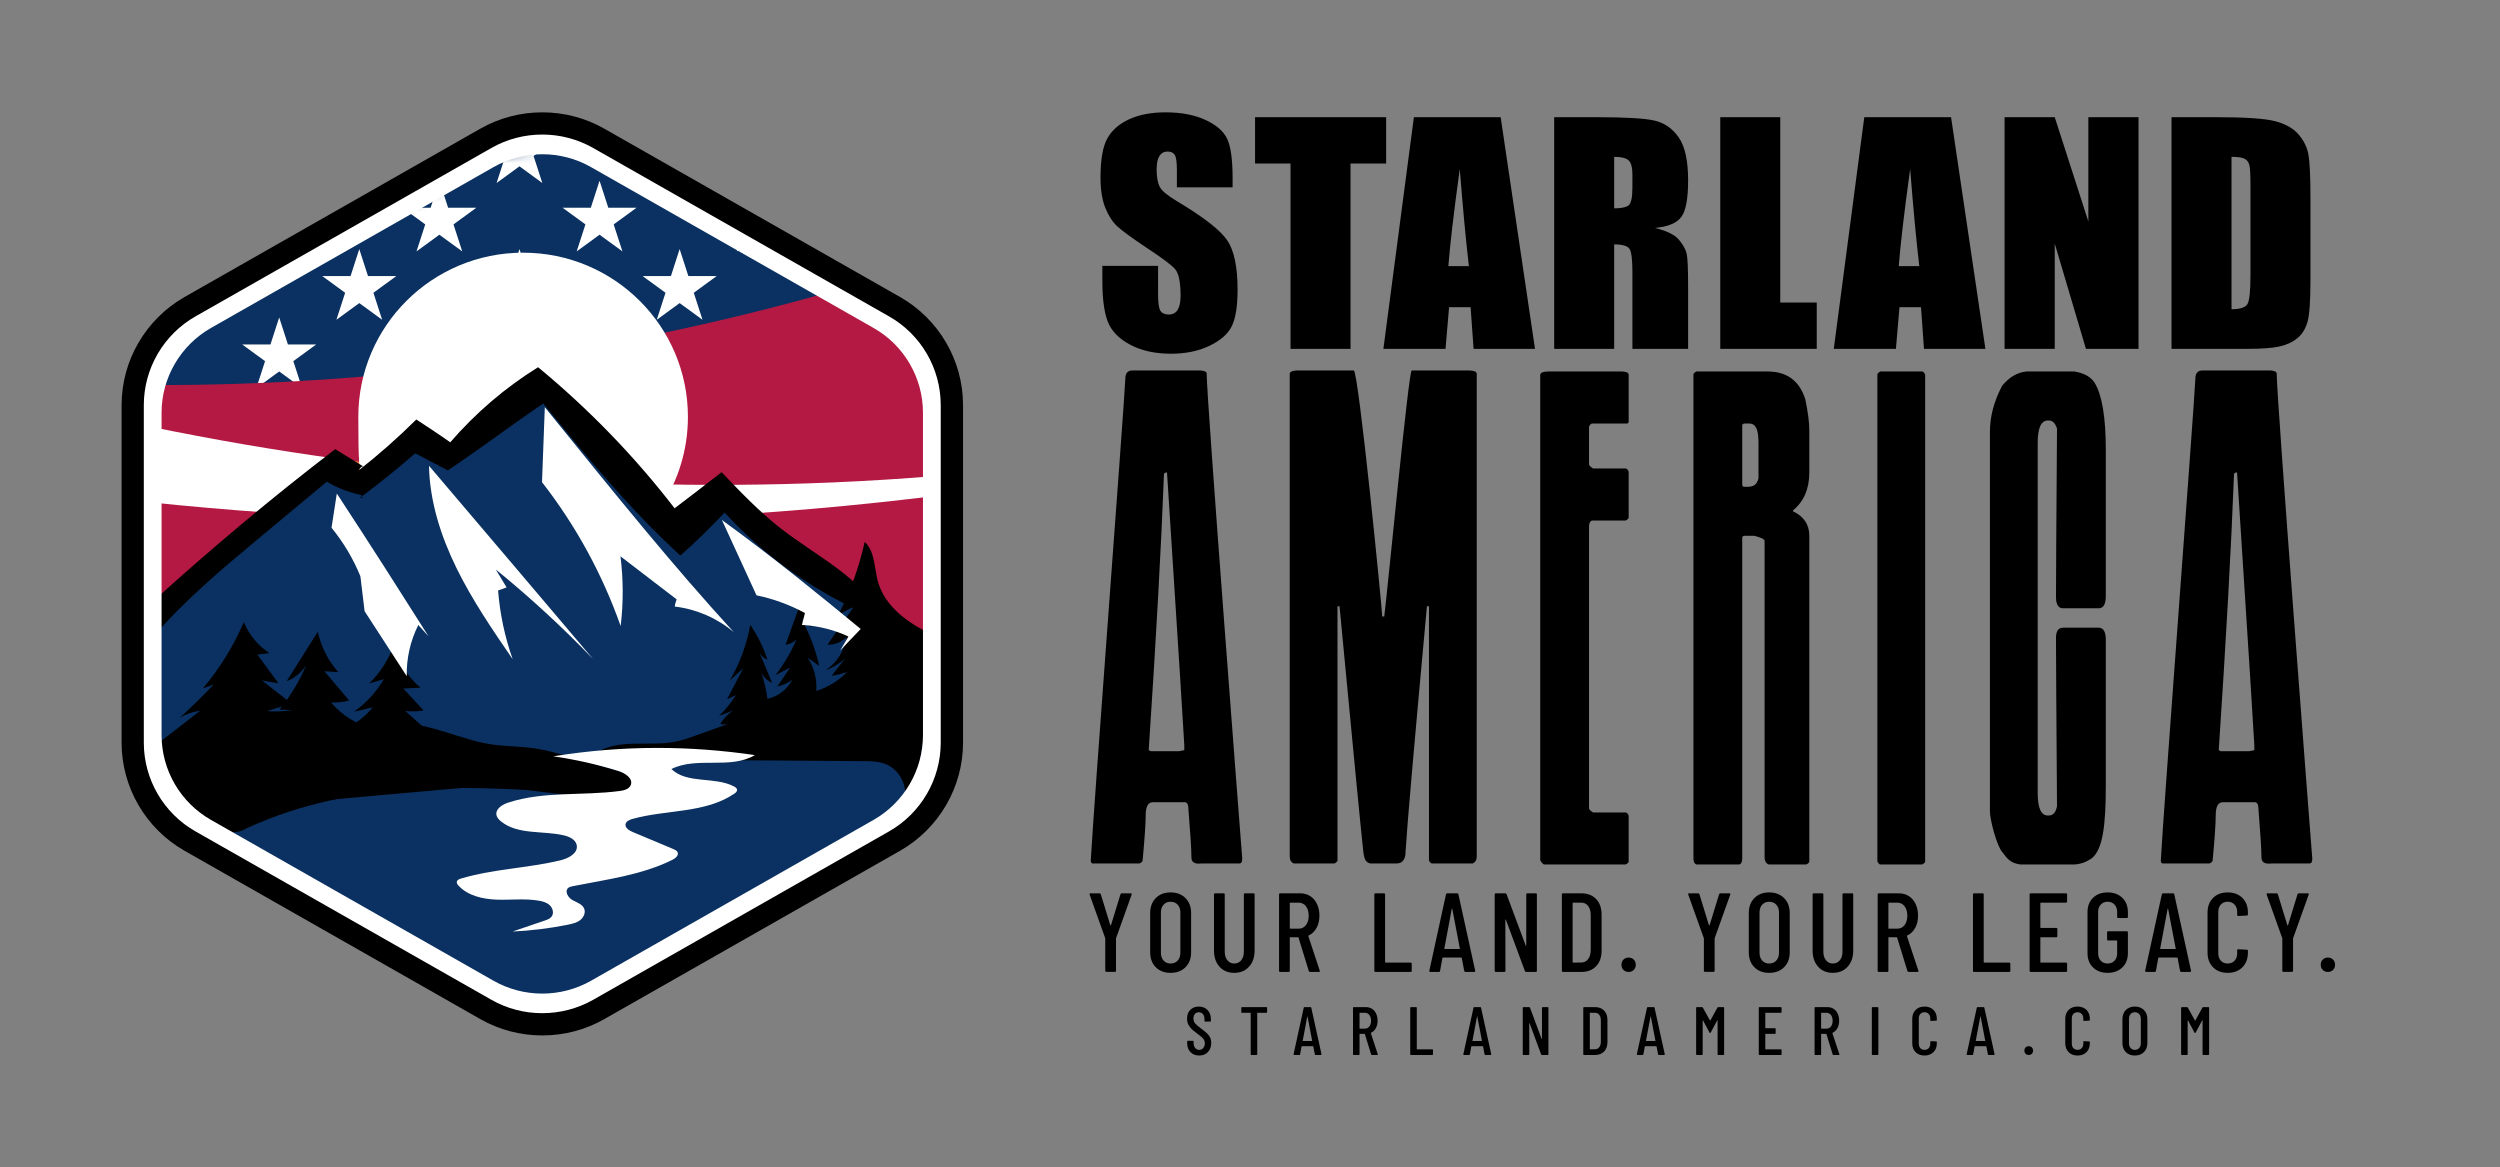 <svg xmlns="http://www.w3.org/2000/svg" xmlns:xlink="http://www.w3.org/1999/xlink" width="257px" height="120px" viewBox="0 0 257 120"><rect x="0" y="0" width="257" height="120" fill="#808080" stroke="none"/><title>logo2@2x</title><defs><path d="M80.853,32.776 C80.79,29.317 80.574,25.715 78.901,22.681 C76.842,18.925 72.912,16.632 69.171,14.519 C62.49,10.754 55.799,6.98 49.118,3.214 C46.294,1.625 43.299,-0.018 40.044,0 C36.861,0.018 33.929,1.634 31.159,3.205 L7.428,16.641 C5.737,17.598 4.02,18.573 2.662,19.963 C1.304,21.354 0.324,23.232 0.018,22.808 C0.018,31.43 0.009,40.053 0,48.676 C5.827,42.292 12.401,36.604 19.559,31.737 C19.829,33.01 20.737,34.112 21.906,34.672 C23.857,32.857 25.8,31.042 27.751,29.227 C28.219,30.374 29.172,31.286 30.305,31.791 C33.56,29.363 36.816,26.934 40.08,24.505 C44.972,28.857 49.567,33.543 53.821,38.518 C55.332,37.507 56.842,36.496 58.353,35.475 C62.607,38.961 66.869,42.446 71.123,45.931 C71.95,45.407 72.786,44.884 73.614,44.369 C75.943,48.369 77.894,52.585 79.432,56.946 C80.529,48.938 81.006,40.848 80.853,32.767 L80.853,32.776 Z" id="path-1"></path></defs><g id="logo2" stroke="none" fill="none"><rect id="Rectangle-Copy-23" fill-rule="nonzero" x="0" y="0" width="257" height="120" rx="10.5"></rect><g id="ca462222-9b0b-4822-8324-d7d374975e44-copy-10" stroke-width="1" fill-rule="evenodd" transform="translate(12.5, 11.548)"><path d="M22.383,36.423 C15.216,40.721 8.678,46.084 3.066,52.26 C2.752,57.262 2.905,62.282 3.525,67.257 C10.53,67.682 17.59,67.05 24.469,65.181 C31.213,66.011 37.949,66.851 44.882,67.167 C31.96,65.903 18.777,67.294 6.933,72.675 C15.386,77.641 23.839,82.616 32.284,87.582 C35.44,89.442 38.767,91.347 42.436,91.528 C46.276,91.708 49.909,89.975 53.353,88.277 C61.168,84.422 70.889,78.192 78.146,73.379 C80.385,71.898 80.772,72.567 81.878,70.129 C83.065,67.51 82.714,64.486 82.327,61.632 C81.977,59.014 81.599,56.305 80.196,54.057 C78.856,51.908 76.725,50.4 74.648,48.947 C70.187,45.831 65.727,42.716 61.267,39.592 C59.729,40.522 58.191,41.452 56.653,42.382 C54.163,39.574 51.663,36.757 49.172,33.949 C47.751,32.342 46.204,30.654 44.127,30.094 C42.13,29.552 39.963,30.166 38.219,31.286 C36.483,32.396 35.089,33.967 33.722,35.52 C32.589,34.265 31.043,33.371 29.379,33.028 C28.749,34.997 27.481,36.757 25.8,37.967 C25.17,36.848 23.561,36.405 22.392,36.423 L22.383,36.423 Z" id="Path" fill="#0A3161" fill-rule="nonzero"></path><path d="M24.451,65.181 C29.298,65.777 34.145,66.382 39.064,66.788 C29.721,66.472 20.368,67.637 11.6,70.779 C35.278,68.684 58.947,66.58 82.624,64.486 C82.561,63.528 82.435,62.571 82.309,61.632 C81.959,59.014 81.581,56.305 80.178,54.057 C78.838,51.908 76.707,50.4 74.63,48.947 L61.249,39.592 C59.711,40.522 58.173,41.452 56.636,42.382 C54.145,39.574 51.645,36.757 49.154,33.949 C47.733,32.342 46.186,30.654 44.109,30.094 C42.112,29.552 39.945,30.166 38.201,31.286 C36.465,32.396 35.071,33.967 33.704,35.52 C32.571,34.265 31.025,33.371 29.361,33.028 C28.731,34.997 27.463,36.757 25.782,37.967 C25.152,36.848 23.543,36.405 22.374,36.423 C15.207,40.721 8.669,46.084 3.057,52.26 C2.743,57.262 2.896,62.282 3.516,67.257 C10.521,67.682 17.581,67.05 24.46,65.181 L24.451,65.181 Z" id="Path" fill="#0A3161" fill-rule="nonzero"></path><path d="M57.058,42.572 C57.553,43.15 58.038,43.728 58.515,44.315 C58.362,43.538 57.778,42.879 57.058,42.572 Z" id="Path" fill="#FC961A" fill-rule="nonzero"></path><g id="Group" transform="translate(2.959, 3.711)"><mask id="mask-2" fill="white"><use xlink:href="#path-1"></use></mask><use id="Mask" fill="#0A3161" fill-rule="nonzero" xlink:href="#path-1"></use><g mask="url(#mask-2)"><g transform="translate(-7.029, -10.74)"><g id="s18"><g id="s9" fill="#FFFFFF" fill-rule="nonzero"><g id="s5"><g id="s4"><polygon id="s" points="3.804 0 6.155 7.266 0 2.775 7.608 2.775 1.453 7.266"></polygon><g id="s-link" transform="translate(0, 14.059)"><polygon id="s" points="3.804 0 6.155 7.266 0 2.775 7.608 2.775 1.453 7.266"></polygon></g><g id="s-link" transform="translate(0, 28.117)"><polygon id="s" points="3.804 0 6.155 7.266 0 2.775 7.608 2.775 1.453 7.266"></polygon></g><g id="s-link" transform="translate(0, 42.176)"><polygon id="s" points="3.804 0 6.155 7.266 0 2.775 7.608 2.775 1.453 7.266"></polygon></g></g><g id="s-link" transform="translate(0, 56.234)"><polygon id="s" points="3.804 0 6.155 7.266 0 2.775 7.608 2.775 1.453 7.266"></polygon></g></g><g id="s4-link" transform="translate(8.233, 7.029)"><polygon id="s" points="3.804 0 6.155 7.266 0 2.775 7.608 2.775 1.453 7.266"></polygon><g id="s-link" transform="translate(0, 14.059)"><polygon id="s" points="3.804 0 6.155 7.266 0 2.775 7.608 2.775 1.453 7.266"></polygon></g><g id="s-link" transform="translate(0, 28.117)"><polygon id="s" points="3.804 0 6.155 7.266 0 2.775 7.608 2.775 1.453 7.266"></polygon></g><g id="s-link" transform="translate(0, 42.176)"><polygon id="s" points="3.804 0 6.155 7.266 0 2.775 7.608 2.775 1.453 7.266"></polygon></g></g></g><g id="s9-link" transform="translate(16.467, 0)" fill="#FFFFFF" fill-rule="nonzero"><g id="s5"><g id="s4"><polygon id="s" points="3.804 0 6.155 7.266 0 2.775 7.608 2.775 1.453 7.266"></polygon><g id="s-link" transform="translate(0, 14.059)"><polygon id="s" points="3.804 0 6.155 7.266 0 2.775 7.608 2.775 1.453 7.266"></polygon></g><g id="s-link" transform="translate(0, 28.117)"><polygon id="s" points="3.804 0 6.155 7.266 0 2.775 7.608 2.775 1.453 7.266"></polygon></g><g id="s-link" transform="translate(0, 42.176)"><polygon id="s" points="3.804 0 6.155 7.266 0 2.775 7.608 2.775 1.453 7.266"></polygon></g></g><g id="s-link" transform="translate(0, 56.234)"><polygon id="s" points="3.804 0 6.155 7.266 0 2.775 7.608 2.775 1.453 7.266"></polygon></g></g><g id="s4-link" transform="translate(8.233, 7.029)"><polygon id="s" points="3.804 0 6.155 7.266 0 2.775 7.608 2.775 1.453 7.266"></polygon><g id="s-link" transform="translate(0, 14.059)"><polygon id="s" points="3.804 0 6.155 7.266 0 2.775 7.608 2.775 1.453 7.266"></polygon></g><g id="s-link" transform="translate(0, 28.117)"><polygon id="s" points="3.804 0 6.155 7.266 0 2.775 7.608 2.775 1.453 7.266"></polygon></g><g id="s-link" transform="translate(0, 42.176)"><polygon id="s" points="3.804 0 6.155 7.266 0 2.775 7.608 2.775 1.453 7.266"></polygon></g></g></g></g><g id="s18-link" transform="translate(32.933, 0)"><g id="s9" fill="#FFFFFF" fill-rule="nonzero"><g id="s5"><g id="s4"><polygon id="s" points="3.804 0 6.155 7.266 0 2.775 7.608 2.775 1.453 7.266"></polygon><g id="s-link" transform="translate(0, 14.059)"><polygon id="s" points="3.804 0 6.155 7.266 0 2.775 7.608 2.775 1.453 7.266"></polygon></g><g id="s-link" transform="translate(0, 28.117)"><polygon id="s" points="3.804 0 6.155 7.266 0 2.775 7.608 2.775 1.453 7.266"></polygon></g><g id="s-link" transform="translate(0, 42.176)"><polygon id="s" points="3.804 0 6.155 7.266 0 2.775 7.608 2.775 1.453 7.266"></polygon></g></g><g id="s-link" transform="translate(0, 56.234)"><polygon id="s" points="3.804 0 6.155 7.266 0 2.775 7.608 2.775 1.453 7.266"></polygon></g></g><g id="s4-link" transform="translate(8.233, 7.029)"><polygon id="s" points="3.804 0 6.155 7.266 0 2.775 7.608 2.775 1.453 7.266"></polygon><g id="s-link" transform="translate(0, 14.059)"><polygon id="s" points="3.804 0 6.155 7.266 0 2.775 7.608 2.775 1.453 7.266"></polygon></g><g id="s-link" transform="translate(0, 28.117)"><polygon id="s" points="3.804 0 6.155 7.266 0 2.775 7.608 2.775 1.453 7.266"></polygon></g><g id="s-link" transform="translate(0, 42.176)"><polygon id="s" points="3.804 0 6.155 7.266 0 2.775 7.608 2.775 1.453 7.266"></polygon></g></g></g><g id="s9-link" transform="translate(16.467, 0)" fill="#FFFFFF" fill-rule="nonzero"><g id="s5"><g id="s4"><polygon id="s" points="3.804 0 6.155 7.266 0 2.775 7.608 2.775 1.453 7.266"></polygon><g id="s-link" transform="translate(0, 14.059)"><polygon id="s" points="3.804 0 6.155 7.266 0 2.775 7.608 2.775 1.453 7.266"></polygon></g><g id="s-link" transform="translate(0, 28.117)"><polygon id="s" points="3.804 0 6.155 7.266 0 2.775 7.608 2.775 1.453 7.266"></polygon></g><g id="s-link" transform="translate(0, 42.176)"><polygon id="s" points="3.804 0 6.155 7.266 0 2.775 7.608 2.775 1.453 7.266"></polygon></g></g><g id="s-link" transform="translate(0, 56.234)"><polygon id="s" points="3.804 0 6.155 7.266 0 2.775 7.608 2.775 1.453 7.266"></polygon></g></g><g id="s4-link" transform="translate(8.233, 7.029)"><polygon id="s" points="3.804 0 6.155 7.266 0 2.775 7.608 2.775 1.453 7.266"></polygon><g id="s-link" transform="translate(0, 14.059)"><polygon id="s" points="3.804 0 6.155 7.266 0 2.775 7.608 2.775 1.453 7.266"></polygon></g><g id="s-link" transform="translate(0, 28.117)"><polygon id="s" points="3.804 0 6.155 7.266 0 2.775 7.608 2.775 1.453 7.266"></polygon></g><g id="s-link" transform="translate(0, 42.176)"><polygon id="s" points="3.804 0 6.155 7.266 0 2.775 7.608 2.775 1.453 7.266"></polygon></g></g></g></g><g id="s9-link" transform="translate(65.867, 0)"><g id="s5" fill="#FFFFFF" fill-rule="nonzero"><g id="s4"><polygon id="s" points="3.804 0 6.155 7.266 0 2.775 7.608 2.775 1.453 7.266"></polygon><g id="s-link" transform="translate(0, 14.059)"><polygon id="s" points="3.804 0 6.155 7.266 0 2.775 7.608 2.775 1.453 7.266"></polygon></g><g id="s-link" transform="translate(0, 28.117)"><polygon id="s" points="3.804 0 6.155 7.266 0 2.775 7.608 2.775 1.453 7.266"></polygon></g><g id="s-link" transform="translate(0, 42.176)"><polygon id="s" points="3.804 0 6.155 7.266 0 2.775 7.608 2.775 1.453 7.266"></polygon></g></g><g id="s-link" transform="translate(0, 56.234)"><polygon id="s" points="3.804 0 6.155 7.266 0 2.775 7.608 2.775 1.453 7.266"></polygon></g></g><g id="s4-link" transform="translate(8.233, 7.029)" fill="#FFFFFF" fill-rule="nonzero"><polygon id="s" points="3.804 0 6.155 7.266 0 2.775 7.608 2.775 1.453 7.266"></polygon><g id="s-link" transform="translate(0, 14.059)"><polygon id="s" points="3.804 0 6.155 7.266 0 2.775 7.608 2.775 1.453 7.266"></polygon></g><g id="s-link" transform="translate(0, 28.117)"><polygon id="s" points="3.804 0 6.155 7.266 0 2.775 7.608 2.775 1.453 7.266"></polygon></g><g id="s-link" transform="translate(0, 42.176)"><polygon id="s" points="3.804 0 6.155 7.266 0 2.775 7.608 2.775 1.453 7.266"></polygon></g></g></g><g id="s5-link" transform="translate(82.333, 0)"><g id="s4" fill="#FFFFFF" fill-rule="nonzero"><polygon id="s" points="3.804 0 6.155 7.266 0 2.775 7.608 2.775 1.453 7.266"></polygon><g id="s-link" transform="translate(0, 14.059)"><polygon id="s" points="3.804 0 6.155 7.266 0 2.775 7.608 2.775 1.453 7.266"></polygon></g><g id="s-link" transform="translate(0, 28.117)"><polygon id="s" points="3.804 0 6.155 7.266 0 2.775 7.608 2.775 1.453 7.266"></polygon></g><g id="s-link" transform="translate(0, 42.176)"><polygon id="s" points="3.804 0 6.155 7.266 0 2.775 7.608 2.775 1.453 7.266"></polygon></g></g><g id="s-link" transform="translate(0, 56.234)" fill="#FFFFFF" fill-rule="nonzero"><polygon id="s" points="3.804 0 6.155 7.266 0 2.775 7.608 2.775 1.453 7.266"></polygon></g></g></g></g></g><path d="M57.058,42.572 C57.553,43.15 58.038,43.728 58.515,44.315 C58.362,43.538 57.778,42.879 57.058,42.572 Z" id="Path" fill="#FFC233" fill-rule="nonzero" opacity="0.4"></path><path d="M25.854,38.717 C25.512,38.653 25.179,38.536 24.865,38.392 C24.721,38.518 24.586,38.653 24.442,38.78 C24.91,38.762 25.386,38.735 25.854,38.717 L25.854,38.717 Z" id="Path" fill="#FFC233" fill-rule="nonzero" opacity="0.4"></path><path d="M81.86,26.392 C79.89,22.798 76.212,20.55 72.624,18.519 C50.026,24.911 26.474,28.116 2.968,28.035 C2.968,36.152 2.959,44.278 2.95,52.396 C8.777,46.012 15.35,40.324 22.509,35.457 C22.778,36.73 23.687,37.832 24.856,38.392 C26.807,36.577 28.749,34.762 30.701,32.947 C31.168,34.094 32.122,35.006 33.255,35.511 C36.51,33.082 39.765,30.654 43.03,28.225 C47.922,32.577 52.517,37.263 56.77,42.238 C58.281,41.227 59.792,40.215 61.303,39.195 C65.556,42.68 69.819,46.166 74.072,49.651 C74.9,49.127 75.736,48.603 76.563,48.089 C78.892,52.089 80.844,56.305 82.381,60.666 C83.478,52.657 83.955,44.567 83.802,36.486 C83.739,33.028 83.523,29.426 81.851,26.392 L81.86,26.392 Z" id="Path" fill="#B31942" fill-rule="nonzero"></path><path d="M57.058,42.572 C57.553,43.15 58.038,43.728 58.515,44.315 C58.362,43.538 57.778,42.879 57.058,42.572 Z" id="Path" fill="#FFC233" fill-rule="nonzero" opacity="0.6"></path><path d="M2.968,32.315 C2.968,39.006 2.968,45.705 2.959,52.396 C8.714,46.093 15.207,40.45 22.266,35.629 C15.8,34.744 9.361,33.633 2.968,32.315 L2.968,32.315 Z" id="Path" fill="#FFFFFF" fill-rule="nonzero"></path><path d="M73.065,38.048 C66.437,38.328 59.81,38.373 53.173,38.184 C54.396,39.511 55.601,40.866 56.779,42.238 C58.29,41.227 59.801,40.215 61.312,39.195 C65.565,42.68 69.828,46.166 74.081,49.651 C74.909,49.127 75.745,48.603 76.572,48.089 C78.901,52.089 80.853,56.305 82.39,60.666 C83.452,52.955 83.919,45.163 83.82,37.38 C80.241,37.669 76.653,37.895 73.065,38.048 L73.065,38.048 Z" id="Path" fill="#FFFFFF" fill-rule="nonzero"></path><path d="M22.571,35.674 C22.886,36.857 23.758,37.868 24.865,38.392 C25.629,37.678 26.393,36.974 27.158,36.261 C25.629,36.08 24.1,35.881 22.571,35.674 Z" id="Path" fill="#FFC233" fill-rule="nonzero" opacity="0.6"></path><path d="M2.968,40.089 C2.968,44.188 2.968,48.287 2.968,52.396 C6.655,48.351 10.656,44.585 14.901,41.136 C10.917,40.856 6.942,40.504 2.968,40.098 L2.968,40.089 Z" id="Path" fill="#B31942" fill-rule="nonzero"></path><path d="M78.047,40.08 C73.335,40.586 68.605,40.992 63.884,41.299 C67.283,44.08 70.682,46.87 74.081,49.651 C74.909,49.127 75.745,48.603 76.572,48.089 C78.901,52.089 80.853,56.305 82.39,60.666 C83.353,53.624 83.829,46.518 83.829,39.412 C81.905,39.647 79.98,39.872 78.047,40.08 L78.047,40.08 Z" id="Path" fill="#B31942" fill-rule="nonzero"></path><path d="M27.751,35.367 C29.613,33.29 32.355,33.751 34.091,35.304 C36.186,33.823 37.949,32.324 40.08,30.121 C41.879,28.252 44.828,28.451 46.663,30.121 C47.778,31.141 48.137,32.577 47.931,33.958 C48.722,34.437 49.468,34.997 50.206,35.593 C52.076,37.082 53.83,38.735 55.484,40.495 C57.211,37.85 58.218,34.699 58.218,31.304 C58.218,21.986 50.637,14.428 41.276,14.428 C31.915,14.428 24.334,21.986 24.334,31.304 C24.334,40.622 24.793,35.764 25.62,37.75 C26.33,36.956 27.041,36.17 27.742,35.376 L27.751,35.367 Z" id="Path" fill="#FFFFFF" fill-rule="nonzero"></path><path d="M3.804,64.829 C5.234,63.727 6.655,62.617 8.084,61.515 C7.347,61.605 6.628,61.849 5.989,62.228 C7.194,61.136 8.345,60.007 9.46,58.824 C9.092,58.96 8.723,59.086 8.354,59.222 C10.081,57.172 11.511,54.87 12.563,52.405 C13.093,53.696 14.028,54.824 15.198,55.592 C14.784,55.646 14.37,55.691 13.957,55.745 C14.685,56.73 15.404,57.714 16.133,58.698 C15.566,58.599 14.991,58.499 14.424,58.4 C15.44,59.195 16.456,59.989 17.473,60.775 C16.627,61.036 15.791,61.289 14.946,61.551 C15.809,61.623 16.681,61.587 17.536,61.452 C17.104,61.434 16.663,61.416 16.232,61.398 C17.365,59.998 18.3,58.445 19.001,56.784 C18.534,57.551 17.805,58.156 16.969,58.481 C18.039,56.784 19.1,55.095 20.17,53.398 C20.503,54.933 21.232,56.377 22.284,57.551 C21.807,57.515 21.321,57.488 20.845,57.452 C21.69,58.454 22.544,59.456 23.39,60.459 C22.787,60.63 22.158,60.693 21.528,60.666 C22.311,61.578 23.282,62.328 24.379,62.833 C24.064,62.933 23.741,63.041 23.426,63.14 C24.343,62.644 25.161,61.975 25.818,61.163 C25.17,61.316 24.523,61.47 23.884,61.623 C25.134,60.738 26.195,59.583 26.969,58.265 C26.456,58.418 25.953,58.571 25.44,58.716 C26.582,57.623 27.463,56.251 27.976,54.752 C28.408,56.459 29.388,58.021 30.737,59.149 C30.143,59.176 29.559,59.204 28.965,59.231 C29.658,59.98 30.341,60.729 31.034,61.479 C30.413,61.596 29.775,61.614 29.154,61.533 C29.811,62.12 30.467,62.707 31.123,63.285 C30.602,63.33 30.08,63.366 29.559,63.411 C37.283,65.488 45.359,66.147 52.994,68.549 C51.95,68.476 51.222,69.56 50.242,69.93 C49.693,70.138 49.091,70.102 48.506,70.065 C42.535,69.704 36.546,69.244 30.566,69.551 C24.586,69.858 18.57,70.959 12.823,73.614 C11.834,74.228 10.458,74.147 9.28,73.361 C8.507,72.431 7.284,72.034 6.268,71.375 C5.198,70.679 4.334,69.659 3.84,68.485 C3.462,67.592 3.318,66.481 3.813,64.82 L3.804,64.829 Z" id="Path" fill="#000000" fill-rule="nonzero"></path><path d="M32.301,65.217 C30.773,64.811 29.316,64.17 27.985,63.303 C27.904,63.249 27.823,63.185 27.805,63.095 C27.778,62.905 28.03,62.815 28.228,62.806 C31.6,62.689 34.738,64.495 38.075,64.982 C39.379,65.172 40.71,65.163 42.023,65.325 C43.632,65.524 45.188,65.984 46.744,66.445 C48.794,67.05 50.835,67.664 52.886,68.269 C53.137,68.341 53.416,68.44 53.524,68.675 C53.74,69.135 53.155,69.56 52.661,69.713 C50.188,70.472 47.535,70.372 44.963,70.075 C42.391,69.786 39.828,69.307 37.238,69.334 C36.213,69.343 35.188,69.433 34.163,69.524 C29.028,69.984 23.893,70.436 18.759,70.896 C20.359,69.397 22.284,68.242 24.361,67.537 C25.485,67.149 26.645,66.896 27.769,66.517 C29.136,66.048 30.53,65.388 32.292,65.217 L32.301,65.217 Z" id="Path" fill="#000000" fill-rule="nonzero"></path><path d="M83.155,53.596 C80.781,52.477 78.443,50.752 77.75,48.233 C77.363,46.825 77.462,45.154 76.392,44.161 C75.817,46.752 74.909,49.263 73.704,51.619 C74.225,51.348 74.756,51.086 75.277,50.816 C74.369,52.116 73.47,53.425 72.561,54.725 C73.29,54.761 74.036,54.463 74.531,53.922 C74.342,55.303 73.533,56.585 72.373,57.353 C73.11,57.091 73.784,56.684 74.36,56.161 C73.901,56.748 73.452,57.335 72.993,57.921 C73.542,57.849 74.081,57.714 74.603,57.524 C73.721,58.427 72.615,59.104 71.41,59.483 C71.509,58.292 71.186,57.064 70.52,56.061 C70.916,56.341 71.311,56.63 71.716,56.91 C71.302,55.023 70.574,53.199 69.567,51.547 C69.855,52.143 70.34,52.63 70.943,52.919 C70.466,51.971 70.142,50.942 69.99,49.895 C69.414,51.511 68.83,53.118 68.254,54.734 C68.677,54.68 69.09,54.481 69.387,54.183 C68.821,55.493 68.092,56.721 67.22,57.849 C67.723,57.596 68.218,57.344 68.722,57.091 C68.281,57.741 67.84,58.382 67.4,59.032 C67.957,58.915 68.488,58.671 68.946,58.319 C68.443,59.312 67.481,60.061 66.393,60.296 C66.276,59.402 66.069,58.517 65.781,57.66 C66.033,58.093 66.419,58.445 66.878,58.653 C66.428,57.587 65.988,56.522 65.538,55.456 C65.7,55.827 66.015,56.125 66.401,56.26 C65.97,54.996 65.376,53.786 64.63,52.685 C64.27,54.698 63.551,56.648 62.517,58.418 C62.975,57.994 63.434,57.578 63.902,57.154 C63.353,58.21 62.795,59.267 62.247,60.323 C62.553,60.188 62.858,60.052 63.164,59.917 C62.661,60.684 62.076,61.398 61.42,62.048 C61.896,61.867 62.373,61.687 62.849,61.497 C62.319,61.858 61.869,62.337 61.536,62.887 C61.923,62.969 62.337,62.914 62.688,62.743 C61.465,63.185 60.251,63.619 59.028,64.061 C58.353,64.305 57.679,64.549 56.986,64.684 C54.252,65.244 51.123,64.323 48.785,65.849 C51.519,65.858 54.252,65.867 56.995,65.885 C57.562,65.885 58.128,65.885 58.668,66.057 C59.028,66.165 59.36,66.346 59.72,66.445 C60.188,66.58 60.682,66.589 61.177,66.589 C66.204,66.625 71.24,66.662 76.266,66.698 C77.049,66.698 77.858,66.716 78.578,67.014 C79.8,67.51 80.601,68.838 80.565,70.156 C81.419,69.912 81.707,68.874 81.851,67.998 C82.651,63.285 83.443,58.508 83.173,53.578 L83.155,53.596 Z" id="Path" fill="#000000" fill-rule="nonzero"></path><path d="M56.842,40.694 C52.733,35.358 48.012,30.491 42.814,26.202 C39.433,28.297 36.384,30.915 33.785,33.922 C32.715,33.155 31.501,32.369 30.296,31.575 C28.426,33.435 26.438,35.186 24.37,36.811 C24.442,36.613 24.613,36.441 24.82,36.387 C23.866,35.8 22.913,35.213 21.96,34.626 C15.494,39.574 9.244,44.82 3.237,50.265 C3.147,51.791 3.057,53.308 2.959,54.833 C2.734,54.689 2.887,54.346 3.057,54.138 C6.385,50.22 10.359,46.906 14.307,43.619 C16.573,41.732 18.831,39.854 21.097,37.967 C22.122,38.581 23.255,39.033 24.424,39.285 C24.55,39.313 24.694,39.358 24.739,39.475 C24.784,39.592 24.577,39.728 24.532,39.61 C26.474,38.157 28.363,36.64 30.188,35.051 C31.303,35.638 32.427,36.225 33.542,36.811 C36.96,34.509 40.251,32.026 43.344,29.931 C46.834,34.202 50.332,38.482 54.199,42.428 C55.251,43.502 56.321,44.54 57.427,45.561 C58.974,44.242 60.403,42.789 61.995,41.145 C65.754,45.254 70.313,48.621 75.349,51.014 C75.061,51.177 74.855,51.466 74.783,51.782 C75.781,51.168 77.103,51.123 78.137,51.664 C75.817,47.682 71.347,45.579 67.714,42.735 C65.52,41.019 63.596,38.997 61.68,36.992 C59.837,38.419 57.993,39.845 56.851,40.703 L56.842,40.694 Z" id="Path" fill="#000000" fill-rule="nonzero"></path><path d="M43.246,92.774 C41.141,92.774 39.037,92.241 37.158,91.175 L8.102,74.634 C4.289,72.467 1.924,68.395 1.924,64.025 L1.924,30.879 C1.924,26.509 4.289,22.437 8.102,20.27 L37.158,3.729 C40.907,1.589 45.575,1.589 49.325,3.729 L78.38,20.27 C82.193,22.437 84.558,26.509 84.558,30.879 L84.558,64.025 C84.558,68.395 82.193,72.467 78.38,74.634 L49.325,91.175 C47.445,92.241 45.341,92.774 43.237,92.774 L43.246,92.774 Z M43.246,4.307 C41.519,4.307 39.792,4.749 38.246,5.625 L9.19,22.166 C6.061,23.945 4.11,27.286 4.11,30.879 L4.11,64.025 C4.11,67.619 6.052,70.959 9.19,72.738 L38.246,89.279 C41.33,91.031 45.161,91.031 48.245,89.279 L77.301,72.738 C80.43,70.959 82.381,67.619 82.381,64.025 L82.381,30.879 C82.381,27.286 80.439,23.945 77.301,22.166 L48.245,5.625 C46.708,4.749 44.972,4.307 43.246,4.307 Z" id="Shape" fill="#FFFFFF" fill-rule="nonzero"></path><path d="M43.246,94.895 C41.042,94.895 38.839,94.336 36.879,93.216 L6.466,75.907 C2.473,73.632 0,69.379 0,64.802 L0,30.094 C0,25.516 2.482,21.263 6.466,18.988 L36.879,1.679 C40.809,-0.56 45.691,-0.56 49.621,1.679 L80.034,18.988 C84.027,21.263 86.5,25.516 86.5,30.094 L86.5,64.802 C86.5,69.379 84.018,73.632 80.034,75.907 L49.621,93.216 C47.661,94.336 45.458,94.895 43.254,94.895 L43.246,94.895 Z M43.246,2.284 C41.438,2.284 39.621,2.745 38.012,3.666 L7.599,20.975 C4.316,22.844 2.284,26.338 2.284,30.094 L2.284,64.802 C2.284,68.567 4.316,72.061 7.599,73.921 L38.012,91.23 C41.24,93.072 45.251,93.062 48.479,91.23 L78.892,73.921 C82.175,72.052 84.207,68.558 84.207,64.802 L84.207,30.094 C84.207,26.329 82.175,22.834 78.892,20.975 L48.479,3.666 C46.861,2.745 45.053,2.284 43.246,2.284 Z" id="Shape" fill="#000000" fill-rule="nonzero"></path><path d="M22.122,39.195 C21.942,40.369 21.762,41.534 21.582,42.707 C22.814,44.215 23.821,45.904 24.55,47.701 C24.694,48.892 24.838,50.084 24.981,51.285 C26.429,53.515 27.868,55.736 29.316,57.967 C29.271,56.152 29.685,54.328 30.503,52.703 C30.854,53.091 31.204,53.479 31.555,53.867 C28.65,49.281 25.737,44.694 22.131,39.195 L22.122,39.195 Z" id="Path" fill="#FFFFFF" fill-rule="nonzero"></path><path d="M31.6,36.324 C31.672,39.99 32.814,43.565 34.433,46.861 C36.051,50.156 38.129,53.199 40.206,56.224 C39.397,53.949 38.893,51.556 38.704,49.154 C38.992,49.046 39.28,48.947 39.577,48.838 C39.208,48.224 38.839,47.61 38.47,46.996 C41.987,49.858 45.332,52.937 48.47,56.206 C43.228,50.021 37.985,43.836 31.6,36.333 L31.6,36.324 Z" id="Path" fill="#FFFFFF" fill-rule="nonzero"></path><path d="M43.506,30.338 C43.407,32.902 43.317,35.466 43.219,38.021 C46.69,42.473 49.432,47.493 51.303,52.811 C51.591,50.436 51.582,48.017 51.285,45.642 C53.209,47.114 55.134,48.594 57.058,50.066 C56.968,50.328 56.878,50.59 56.869,50.807 C59.09,51.068 61.231,51.998 62.939,53.443 C56.716,46.653 50.925,39.484 43.515,30.32 L43.506,30.338 Z" id="Path" fill="#FFFFFF" fill-rule="nonzero"></path><path d="M61.707,41.895 C62.894,44.477 64.081,47.068 65.268,49.651 C67.004,50.012 68.695,50.626 70.25,51.475 C70.142,51.881 70.044,52.287 69.936,52.694 C71.59,52.784 73.218,53.19 74.72,53.885 C74.441,54.364 74.153,54.833 73.874,55.312 C74.576,54.581 75.277,53.84 75.979,53.109 C71.581,49.497 67.184,45.886 61.707,41.904 L61.707,41.895 Z" id="Path" fill="#FFFFFF" fill-rule="nonzero"></path><path d="M44.433,66.21 C46.672,66.535 48.884,67.032 51.042,67.7 C51.753,67.917 52.616,68.476 52.337,69.163 C52.166,69.578 51.636,69.713 51.186,69.768 C47.373,70.273 43.407,69.768 39.747,70.959 C39.145,71.158 38.434,71.591 38.533,72.214 C38.578,72.503 38.803,72.738 39.037,72.919 C40.782,74.291 43.299,73.822 45.467,74.327 C46.042,74.463 46.681,74.761 46.789,75.338 C46.941,76.169 45.943,76.693 45.116,76.891 C41.744,77.704 38.21,77.776 34.882,78.77 C34.703,78.824 34.496,78.905 34.46,79.095 C34.433,79.248 34.532,79.393 34.64,79.501 C35.611,80.548 37.14,80.882 38.569,80.936 C39.999,80.982 41.447,80.801 42.859,81.036 C43.281,81.108 43.713,81.225 44.019,81.514 C44.325,81.803 44.46,82.318 44.217,82.661 C44.046,82.896 43.758,83.004 43.479,83.094 C42.382,83.465 41.285,83.844 40.188,84.214 C42.103,84.124 44.001,83.889 45.88,83.51 C46.321,83.419 46.78,83.32 47.139,83.04 C47.499,82.769 47.724,82.273 47.553,81.857 C47.355,81.388 46.789,81.225 46.339,80.973 C45.889,80.72 45.521,80.079 45.907,79.736 C46.033,79.627 46.204,79.591 46.366,79.555 C49.846,78.86 53.443,78.417 56.618,76.846 C56.932,76.693 57.301,76.377 57.157,76.061 C57.085,75.898 56.905,75.817 56.743,75.745 C55.341,75.158 53.938,74.562 52.526,73.975 C52.166,73.822 51.735,73.551 51.806,73.171 C51.869,72.874 52.211,72.729 52.508,72.639 C56.006,71.664 59.999,72.079 62.993,70.038 C63.128,69.948 63.272,69.822 63.272,69.659 C63.272,69.488 63.101,69.379 62.957,69.298 C60.952,68.251 58.146,69.072 56.519,67.51 C59.135,66.192 62.589,67.582 65.098,66.075 C58.416,65.1 51.6,65.045 44.433,66.192 L44.433,66.21 Z" id="Path" fill="#FFFFFF" fill-rule="nonzero"></path></g><g id="Group-4-Copy-2" stroke-width="1" fill-rule="evenodd" transform="translate(112, 11.548)" fill="#000000"><g id="Group-6" fill-rule="nonzero"><path d="M14.711,7.708 L8.984,7.708 L8.984,5.943 C8.984,5.119 8.91,4.594 8.764,4.369 C8.617,4.143 8.373,4.03 8.031,4.03 C7.66,4.03 7.38,4.182 7.189,4.486 C6.999,4.79 6.903,5.251 6.903,5.869 C6.903,6.664 7.011,7.262 7.226,7.664 C7.431,8.066 8.012,8.551 8.969,9.12 C11.713,10.758 13.442,12.101 14.154,13.15 C14.867,14.2 15.224,15.891 15.224,18.225 C15.224,19.922 15.026,21.172 14.631,21.976 C14.235,22.78 13.471,23.455 12.338,23.999 C11.205,24.543 9.887,24.815 8.383,24.815 C6.733,24.815 5.324,24.502 4.157,23.874 C2.99,23.246 2.226,22.447 1.864,21.476 C1.503,20.505 1.322,19.128 1.322,17.343 L1.322,15.784 L7.05,15.784 L7.05,18.681 C7.05,19.574 7.131,20.147 7.292,20.402 C7.453,20.657 7.738,20.785 8.149,20.785 C8.559,20.785 8.864,20.623 9.064,20.299 C9.264,19.976 9.364,19.495 9.364,18.858 C9.364,17.456 9.174,16.539 8.793,16.107 C8.403,15.676 7.441,14.955 5.907,13.945 C4.374,12.925 3.359,12.185 2.861,11.724 C2.362,11.263 1.95,10.625 1.623,9.811 C1.296,8.997 1.132,7.958 1.132,6.693 C1.132,4.869 1.364,3.535 1.828,2.692 C2.292,1.849 3.041,1.189 4.076,0.713 C5.111,0.238 6.361,0 7.826,0 C9.428,0 10.793,0.26 11.921,0.78 C13.049,1.299 13.796,1.954 14.162,2.743 C14.528,3.533 14.711,4.874 14.711,6.766 L14.711,7.708 Z M30.496,0.5 L30.496,5.266 L26.834,5.266 L26.834,24.315 L20.667,24.315 L20.667,5.266 L17.02,5.266 L17.02,0.5 L30.496,0.5 Z M42.268,0.5 L45.798,24.315 L39.485,24.315 L39.177,20.035 L36.965,20.035 L36.599,24.315 L30.212,24.315 L33.347,0.5 L42.268,0.5 Z M38.064,5.825 C37.439,10.375 37.048,13.705 36.892,15.813 L39.001,15.813 C38.689,13.116 38.376,9.787 38.064,5.825 Z M47.77,0.5 L52.135,0.5 C55.045,0.5 57.015,0.613 58.046,0.838 C59.076,1.064 59.916,1.64 60.565,2.567 C61.215,3.494 61.539,4.972 61.539,7.002 C61.539,8.855 61.31,10.101 60.851,10.738 C60.392,11.376 59.488,11.758 58.141,11.885 C59.362,12.189 60.182,12.596 60.602,13.106 C61.022,13.616 61.283,14.085 61.385,14.511 C61.488,14.938 61.539,16.112 61.539,18.034 L61.539,24.315 L55.812,24.315 L55.812,16.401 C55.812,15.127 55.712,14.337 55.511,14.033 C55.311,13.729 54.786,13.577 53.937,13.577 L53.937,24.315 L47.77,24.315 L47.77,0.5 Z M53.937,4.575 L53.937,9.87 C54.63,9.87 55.116,9.775 55.394,9.583 C55.673,9.392 55.812,8.772 55.812,7.723 L55.812,6.413 C55.812,5.658 55.677,5.163 55.409,4.928 C55.14,4.692 54.65,4.575 53.937,4.575 Z M71.011,0.5 L71.011,19.549 L74.761,19.549 L74.761,24.315 L64.844,24.315 L64.844,0.5 L71.011,0.5 Z M88.569,0.5 L92.099,24.315 L85.785,24.315 L85.478,20.035 L83.266,20.035 L82.9,24.315 L76.513,24.315 L79.648,0.5 L88.569,0.5 Z M85.302,15.813 C84.989,13.116 84.677,9.787 84.364,5.825 C83.739,10.375 83.349,13.705 83.193,15.813 L85.302,15.813 Z M107.84,0.5 L107.84,24.315 L102.435,24.315 L99.227,13.489 L99.227,24.315 L94.071,24.315 L94.071,0.5 L99.227,0.5 L102.684,11.224 L102.684,0.5 L107.84,0.5 Z M111.233,0.5 L115.847,0.5 C118.825,0.5 120.84,0.637 121.889,0.912 C122.939,1.187 123.738,1.638 124.284,2.265 C124.831,2.893 125.173,3.592 125.31,4.361 C125.447,5.131 125.515,6.644 125.515,8.899 L125.515,17.24 C125.515,19.378 125.415,20.807 125.215,21.528 C125.014,22.248 124.665,22.812 124.167,23.219 C123.669,23.626 123.054,23.911 122.322,24.072 C121.589,24.234 120.486,24.315 119.011,24.315 L111.233,24.315 L111.233,0.5 Z M117.4,4.575 L117.4,20.241 C118.288,20.241 118.835,20.062 119.04,19.704 C119.245,19.346 119.348,18.372 119.348,16.784 L119.348,7.531 C119.348,6.453 119.314,5.761 119.245,5.457 C119.177,5.153 119.021,4.93 118.777,4.788 C118.532,4.646 118.074,4.575 117.4,4.575 Z M1.736,88.357 C1.66,88.357 1.621,88.318 1.621,88.241 L1.621,84.938 L1.61,84.881 L0.011,80.412 L0,80.365 C0,80.311 0.035,80.285 0.103,80.285 L1.024,80.285 C1.093,80.285 1.139,80.315 1.161,80.377 L2.139,83.564 C2.147,83.58 2.158,83.587 2.174,83.587 C2.189,83.587 2.2,83.58 2.208,83.564 L3.186,80.377 C3.208,80.315 3.255,80.285 3.324,80.285 L4.244,80.285 C4.328,80.285 4.359,80.327 4.335,80.412 L2.737,84.881 L2.725,84.938 L2.725,88.241 C2.725,88.318 2.687,88.357 2.611,88.357 L1.736,88.357 Z M8.331,88.461 C7.703,88.461 7.197,88.268 6.813,87.883 C6.43,87.498 6.238,86.986 6.238,86.347 L6.238,82.317 C6.238,81.678 6.43,81.164 6.813,80.775 C7.197,80.387 7.703,80.192 8.331,80.192 C8.968,80.192 9.479,80.387 9.867,80.775 C10.254,81.164 10.447,81.678 10.447,82.317 L10.447,86.347 C10.447,86.986 10.254,87.498 9.867,87.883 C9.479,88.268 8.968,88.461 8.331,88.461 Z M8.331,87.502 C8.638,87.502 8.883,87.4 9.067,87.196 C9.251,86.992 9.343,86.725 9.343,86.393 L9.343,82.259 C9.343,81.928 9.251,81.661 9.067,81.457 C8.883,81.253 8.638,81.151 8.331,81.151 C8.032,81.151 7.793,81.253 7.613,81.457 C7.432,81.661 7.342,81.928 7.342,82.259 L7.342,86.393 C7.342,86.725 7.432,86.992 7.613,87.196 C7.793,87.4 8.032,87.502 8.331,87.502 Z M14.88,88.461 C14.252,88.461 13.747,88.251 13.368,87.831 C12.988,87.412 12.799,86.859 12.799,86.174 L12.799,80.4 C12.799,80.323 12.837,80.285 12.914,80.285 L13.788,80.285 C13.864,80.285 13.903,80.323 13.903,80.4 L13.903,86.29 C13.903,86.651 13.993,86.944 14.173,87.167 C14.353,87.39 14.589,87.502 14.88,87.502 C15.179,87.502 15.419,87.39 15.599,87.167 C15.779,86.944 15.869,86.651 15.869,86.29 L15.869,80.4 C15.869,80.323 15.908,80.285 15.984,80.285 L16.858,80.285 C16.935,80.285 16.973,80.323 16.973,80.4 L16.973,86.174 C16.973,86.859 16.782,87.412 16.398,87.831 C16.015,88.251 15.509,88.461 14.88,88.461 Z M22.683,88.368 C22.614,88.368 22.568,88.337 22.545,88.276 L21.487,84.834 C21.479,84.811 21.464,84.8 21.441,84.8 L20.636,84.8 C20.605,84.8 20.59,84.815 20.59,84.846 L20.59,88.253 C20.59,88.33 20.551,88.368 20.475,88.368 L19.601,88.368 C19.524,88.368 19.486,88.33 19.486,88.253 L19.486,80.4 C19.486,80.323 19.524,80.285 19.601,80.285 L21.659,80.285 C22.05,80.285 22.395,80.381 22.694,80.573 C22.993,80.766 23.225,81.037 23.39,81.387 C23.555,81.738 23.637,82.136 23.637,82.583 C23.637,83.068 23.537,83.489 23.338,83.847 C23.139,84.205 22.867,84.465 22.522,84.627 C22.499,84.65 22.491,84.673 22.499,84.696 L23.672,88.241 L23.683,88.287 C23.683,88.341 23.649,88.368 23.58,88.368 L22.683,88.368 Z M20.636,81.243 C20.605,81.243 20.59,81.258 20.59,81.289 L20.59,83.876 C20.59,83.907 20.605,83.922 20.636,83.922 L21.487,83.922 C21.801,83.922 22.054,83.801 22.246,83.558 C22.437,83.316 22.533,82.994 22.533,82.594 C22.533,82.178 22.437,81.849 22.246,81.607 C22.054,81.364 21.801,81.243 21.487,81.243 L20.636,81.243 Z M29.398,88.368 C29.321,88.368 29.283,88.33 29.283,88.253 L29.283,80.4 C29.283,80.323 29.321,80.285 29.398,80.285 L30.272,80.285 C30.348,80.285 30.387,80.323 30.387,80.4 L30.387,87.364 C30.387,87.394 30.402,87.41 30.433,87.41 L33.009,87.41 C33.085,87.41 33.124,87.448 33.124,87.525 L33.124,88.253 C33.124,88.33 33.085,88.368 33.009,88.368 L29.398,88.368 Z M38.649,88.368 C38.58,88.368 38.538,88.334 38.523,88.264 L38.27,86.936 C38.27,86.921 38.264,86.909 38.252,86.902 C38.241,86.894 38.228,86.89 38.212,86.89 L36.338,86.89 C36.322,86.89 36.309,86.894 36.297,86.902 C36.286,86.909 36.28,86.921 36.28,86.936 L36.039,88.264 C36.031,88.334 35.989,88.368 35.912,88.368 L35.038,88.368 C35,88.368 34.971,88.357 34.952,88.334 C34.933,88.31 34.927,88.28 34.935,88.241 L36.648,80.388 C36.664,80.319 36.706,80.285 36.775,80.285 L37.798,80.285 C37.875,80.285 37.917,80.319 37.925,80.388 L39.65,88.241 L39.65,88.264 C39.65,88.334 39.615,88.368 39.546,88.368 L38.649,88.368 Z M36.476,85.966 C36.476,85.997 36.487,86.012 36.51,86.012 L38.04,86.012 C38.063,86.012 38.074,85.997 38.074,85.966 L37.292,81.867 C37.285,81.851 37.277,81.844 37.269,81.844 C37.262,81.844 37.254,81.851 37.246,81.867 L36.476,85.966 Z M44.899,80.4 C44.899,80.323 44.937,80.285 45.014,80.285 L45.877,80.285 C45.953,80.285 45.992,80.323 45.992,80.4 L45.992,88.253 C45.992,88.33 45.953,88.368 45.877,88.368 L44.888,88.368 C44.826,88.368 44.784,88.337 44.761,88.276 L42.806,82.998 C42.798,82.983 42.787,82.977 42.772,82.981 C42.756,82.985 42.749,82.994 42.749,83.01 L42.76,88.253 C42.76,88.33 42.722,88.368 42.645,88.368 L41.771,88.368 C41.694,88.368 41.656,88.33 41.656,88.253 L41.656,80.4 C41.656,80.323 41.694,80.285 41.771,80.285 L42.749,80.285 C42.81,80.285 42.852,80.315 42.875,80.377 L44.842,85.654 C44.849,85.677 44.861,85.687 44.876,85.683 C44.891,85.679 44.899,85.666 44.899,85.643 L44.899,80.4 Z M48.676,88.368 C48.6,88.368 48.561,88.33 48.561,88.253 L48.561,80.4 C48.561,80.323 48.6,80.285 48.676,80.285 L50.562,80.285 C51.199,80.285 51.705,80.481 52.08,80.873 C52.456,81.266 52.644,81.797 52.644,82.467 L52.644,86.186 C52.644,86.855 52.456,87.387 52.08,87.779 C51.705,88.172 51.199,88.368 50.562,88.368 L48.676,88.368 Z M49.665,87.364 C49.665,87.394 49.681,87.41 49.711,87.41 L50.551,87.398 C50.842,87.398 51.076,87.285 51.252,87.057 C51.429,86.83 51.521,86.521 51.528,86.128 L51.528,82.525 C51.528,82.132 51.44,81.82 51.264,81.589 C51.088,81.358 50.85,81.243 50.551,81.243 L49.711,81.243 C49.681,81.243 49.665,81.258 49.665,81.289 L49.665,87.364 Z M55.421,88.368 C55.206,88.368 55.03,88.299 54.892,88.16 C54.754,88.022 54.685,87.845 54.685,87.629 C54.685,87.414 54.754,87.236 54.892,87.098 C55.03,86.959 55.206,86.89 55.421,86.89 C55.635,86.89 55.812,86.959 55.95,87.098 C56.088,87.236 56.157,87.414 56.157,87.629 C56.157,87.845 56.088,88.022 55.95,88.16 C55.812,88.299 55.635,88.368 55.421,88.368 Z M63.275,88.357 C63.198,88.357 63.16,88.318 63.16,88.241 L63.16,84.938 L63.148,84.881 L61.55,80.412 L61.538,80.365 C61.538,80.311 61.573,80.285 61.642,80.285 L62.562,80.285 C62.631,80.285 62.677,80.315 62.7,80.377 L63.677,83.564 C63.685,83.58 63.696,83.587 63.712,83.587 C63.727,83.587 63.738,83.58 63.746,83.564 L64.724,80.377 C64.747,80.315 64.793,80.285 64.862,80.285 L65.782,80.285 C65.866,80.285 65.897,80.327 65.874,80.412 L64.275,84.881 L64.264,84.938 L64.264,88.241 C64.264,88.318 64.225,88.357 64.149,88.357 L63.275,88.357 Z M69.869,88.461 C69.241,88.461 68.735,88.268 68.351,87.883 C67.968,87.498 67.776,86.986 67.776,86.347 L67.776,82.317 C67.776,81.678 67.968,81.164 68.351,80.775 C68.735,80.387 69.241,80.192 69.869,80.192 C70.506,80.192 71.017,80.387 71.405,80.775 C71.792,81.164 71.985,81.678 71.985,82.317 L71.985,86.347 C71.985,86.986 71.792,87.498 71.405,87.883 C71.017,88.268 70.506,88.461 69.869,88.461 Z M69.869,87.502 C70.176,87.502 70.421,87.4 70.605,87.196 C70.789,86.992 70.881,86.725 70.881,86.393 L70.881,82.259 C70.881,81.928 70.789,81.661 70.605,81.457 C70.421,81.253 70.176,81.151 69.869,81.151 C69.57,81.151 69.331,81.253 69.151,81.457 C68.97,81.661 68.88,81.928 68.88,82.259 L68.88,86.393 C68.88,86.725 68.97,86.992 69.151,87.196 C69.331,87.4 69.57,87.502 69.869,87.502 Z M76.418,88.461 C75.79,88.461 75.285,88.251 74.906,87.831 C74.526,87.412 74.337,86.859 74.337,86.174 L74.337,80.4 C74.337,80.323 74.375,80.285 74.452,80.285 L75.326,80.285 C75.402,80.285 75.441,80.323 75.441,80.4 L75.441,86.29 C75.441,86.651 75.531,86.944 75.711,87.167 C75.891,87.39 76.127,87.502 76.418,87.502 C76.717,87.502 76.957,87.39 77.137,87.167 C77.317,86.944 77.407,86.651 77.407,86.29 L77.407,80.4 C77.407,80.323 77.446,80.285 77.522,80.285 L78.396,80.285 C78.473,80.285 78.511,80.323 78.511,80.4 L78.511,86.174 C78.511,86.859 78.32,87.412 77.936,87.831 C77.553,88.251 77.047,88.461 76.418,88.461 Z M84.221,88.368 C84.152,88.368 84.106,88.337 84.083,88.276 L83.025,84.834 C83.017,84.811 83.002,84.8 82.979,84.8 L82.174,84.8 C82.143,84.8 82.128,84.815 82.128,84.846 L82.128,88.253 C82.128,88.33 82.089,88.368 82.013,88.368 L81.139,88.368 C81.062,88.368 81.024,88.33 81.024,88.253 L81.024,80.4 C81.024,80.323 81.062,80.285 81.139,80.285 L83.197,80.285 C83.588,80.285 83.933,80.381 84.232,80.573 C84.531,80.766 84.763,81.037 84.928,81.387 C85.093,81.738 85.175,82.136 85.175,82.583 C85.175,83.068 85.075,83.489 84.876,83.847 C84.677,84.205 84.405,84.465 84.06,84.627 C84.037,84.65 84.029,84.673 84.037,84.696 L85.21,88.241 L85.221,88.287 C85.221,88.341 85.187,88.368 85.118,88.368 L84.221,88.368 Z M82.174,81.243 C82.143,81.243 82.128,81.258 82.128,81.289 L82.128,83.876 C82.128,83.907 82.143,83.922 82.174,83.922 L83.025,83.922 C83.339,83.922 83.592,83.801 83.784,83.558 C83.975,83.316 84.071,82.994 84.071,82.594 C84.071,82.178 83.975,81.849 83.784,81.607 C83.592,81.364 83.339,81.243 83.025,81.243 L82.174,81.243 Z M90.936,88.368 C90.859,88.368 90.821,88.33 90.821,88.253 L90.821,80.4 C90.821,80.323 90.859,80.285 90.936,80.285 L91.81,80.285 C91.886,80.285 91.925,80.323 91.925,80.4 L91.925,87.364 C91.925,87.394 91.94,87.41 91.971,87.41 L94.547,87.41 C94.623,87.41 94.662,87.448 94.662,87.525 L94.662,88.253 C94.662,88.33 94.623,88.368 94.547,88.368 L90.936,88.368 Z M100.498,81.128 C100.498,81.205 100.459,81.243 100.383,81.243 L97.795,81.243 C97.765,81.243 97.749,81.258 97.749,81.289 L97.749,83.795 C97.749,83.826 97.765,83.841 97.795,83.841 L99.382,83.841 C99.459,83.841 99.497,83.88 99.497,83.957 L99.497,84.684 C99.497,84.761 99.459,84.8 99.382,84.8 L97.795,84.8 C97.765,84.8 97.749,84.815 97.749,84.846 L97.749,87.364 C97.749,87.394 97.765,87.41 97.795,87.41 L100.383,87.41 C100.459,87.41 100.498,87.448 100.498,87.525 L100.498,88.253 C100.498,88.33 100.459,88.368 100.383,88.368 L96.76,88.368 C96.684,88.368 96.645,88.33 96.645,88.253 L96.645,80.4 C96.645,80.323 96.684,80.285 96.76,80.285 L100.383,80.285 C100.459,80.285 100.498,80.323 100.498,80.4 L100.498,81.128 Z M104.666,88.461 C104.045,88.461 103.545,88.276 103.165,87.906 C102.786,87.537 102.596,87.048 102.596,86.44 L102.596,82.213 C102.596,81.605 102.786,81.116 103.165,80.746 C103.545,80.377 104.045,80.192 104.666,80.192 C105.287,80.192 105.789,80.377 106.173,80.746 C106.556,81.116 106.748,81.609 106.748,82.225 L106.748,82.71 C106.748,82.787 106.709,82.825 106.633,82.825 L105.759,82.825 C105.682,82.825 105.644,82.787 105.644,82.71 L105.644,82.202 C105.644,81.886 105.553,81.632 105.373,81.439 C105.193,81.247 104.957,81.151 104.666,81.151 C104.375,81.151 104.139,81.247 103.959,81.439 C103.779,81.632 103.689,81.886 103.689,82.202 L103.689,86.451 C103.689,86.767 103.779,87.021 103.959,87.213 C104.139,87.406 104.375,87.502 104.666,87.502 C104.957,87.502 105.193,87.406 105.373,87.213 C105.553,87.021 105.644,86.767 105.644,86.451 L105.644,85.181 C105.644,85.15 105.628,85.135 105.598,85.135 L104.724,85.135 C104.647,85.135 104.609,85.096 104.609,85.019 L104.609,84.303 C104.609,84.226 104.647,84.188 104.724,84.188 L106.633,84.188 C106.709,84.188 106.748,84.226 106.748,84.303 L106.748,86.44 C106.748,87.048 106.556,87.537 106.173,87.906 C105.789,88.276 105.287,88.461 104.666,88.461 Z M112.238,88.368 C112.169,88.368 112.127,88.334 112.112,88.264 L111.859,86.936 C111.859,86.921 111.853,86.909 111.842,86.902 C111.83,86.894 111.817,86.89 111.801,86.89 L109.927,86.89 C109.912,86.89 109.898,86.894 109.887,86.902 C109.875,86.909 109.869,86.921 109.869,86.936 L109.628,88.264 C109.62,88.334 109.578,88.368 109.501,88.368 L108.627,88.368 C108.589,88.368 108.56,88.357 108.541,88.334 C108.522,88.31 108.516,88.28 108.524,88.241 L110.237,80.388 C110.253,80.319 110.295,80.285 110.364,80.285 L111.387,80.285 C111.464,80.285 111.506,80.319 111.514,80.388 L113.239,88.241 L113.239,88.264 C113.239,88.334 113.204,88.368 113.135,88.368 L112.238,88.368 Z M110.065,85.966 C110.065,85.997 110.076,86.012 110.099,86.012 L111.629,86.012 C111.652,86.012 111.663,85.997 111.663,85.966 L110.881,81.867 C110.874,81.851 110.866,81.844 110.858,81.844 C110.851,81.844 110.843,81.851 110.835,81.867 L110.065,85.966 Z M117.005,88.461 C116.384,88.461 115.884,88.27 115.504,87.889 C115.125,87.508 114.935,87.002 114.935,86.37 L114.935,82.271 C114.935,81.639 115.125,81.135 115.504,80.758 C115.884,80.381 116.384,80.192 117.005,80.192 C117.633,80.192 118.138,80.381 118.517,80.758 C118.897,81.135 119.086,81.639 119.086,82.271 L119.086,82.456 C119.086,82.533 119.048,82.571 118.971,82.571 L118.097,82.617 C118.021,82.617 117.982,82.579 117.982,82.502 L117.982,82.202 C117.982,81.886 117.892,81.632 117.712,81.439 C117.532,81.247 117.296,81.151 117.005,81.151 C116.713,81.151 116.48,81.247 116.303,81.439 C116.127,81.632 116.039,81.886 116.039,82.202 L116.039,86.451 C116.039,86.767 116.127,87.021 116.303,87.213 C116.48,87.406 116.713,87.502 117.005,87.502 C117.296,87.502 117.532,87.406 117.712,87.213 C117.892,87.021 117.982,86.767 117.982,86.451 L117.982,86.151 C117.982,86.074 118.021,86.035 118.097,86.035 L118.971,86.082 C119.048,86.082 119.086,86.12 119.086,86.197 L119.086,86.37 C119.086,87.002 118.897,87.508 118.517,87.889 C118.138,88.27 117.633,88.461 117.005,88.461 Z M122.737,88.357 C122.66,88.357 122.622,88.318 122.622,88.241 L122.622,84.938 L122.611,84.881 L121.012,80.412 L121.001,80.365 C121.001,80.311 121.035,80.285 121.104,80.285 L122.024,80.285 C122.093,80.285 122.139,80.315 122.162,80.377 L123.14,83.564 C123.147,83.58 123.159,83.587 123.174,83.587 C123.189,83.587 123.201,83.58 123.209,83.564 L124.186,80.377 C124.209,80.315 124.255,80.285 124.324,80.285 L125.244,80.285 C125.328,80.285 125.359,80.327 125.336,80.412 L123.738,84.881 L123.726,84.938 L123.726,88.241 C123.726,88.318 123.688,88.357 123.611,88.357 L122.737,88.357 Z M127.308,88.368 C127.093,88.368 126.917,88.299 126.779,88.16 C126.641,88.022 126.572,87.845 126.572,87.629 C126.572,87.414 126.641,87.236 126.779,87.098 C126.917,86.959 127.093,86.89 127.308,86.89 C127.523,86.89 127.699,86.959 127.837,87.098 C127.975,87.236 128.044,87.414 128.044,87.629 C128.044,87.845 127.975,88.022 127.837,88.16 C127.699,88.299 127.523,88.368 127.308,88.368 Z M11.275,96.96 C10.906,96.96 10.609,96.844 10.382,96.612 C10.156,96.38 10.043,96.077 10.043,95.702 L10.043,95.519 C10.043,95.472 10.066,95.449 10.113,95.449 L10.631,95.449 C10.678,95.449 10.701,95.472 10.701,95.519 L10.701,95.667 C10.701,95.882 10.755,96.054 10.862,96.183 C10.969,96.312 11.107,96.377 11.275,96.377 C11.443,96.377 11.582,96.314 11.691,96.19 C11.801,96.066 11.856,95.903 11.856,95.702 C11.856,95.566 11.827,95.446 11.768,95.343 C11.71,95.24 11.633,95.148 11.537,95.066 C11.442,94.984 11.287,94.863 11.072,94.704 C10.834,94.526 10.647,94.373 10.512,94.247 C10.377,94.12 10.262,93.968 10.169,93.79 C10.076,93.612 10.029,93.403 10.029,93.164 C10.029,92.785 10.141,92.484 10.365,92.261 C10.589,92.038 10.881,91.927 11.24,91.927 C11.613,91.927 11.913,92.047 12.139,92.286 C12.366,92.525 12.479,92.838 12.479,93.227 L12.479,93.403 C12.479,93.45 12.456,93.473 12.409,93.473 L11.891,93.473 C11.844,93.473 11.821,93.45 11.821,93.403 L11.821,93.213 C11.821,93.003 11.767,92.833 11.66,92.704 C11.553,92.575 11.413,92.51 11.24,92.51 C11.077,92.51 10.944,92.568 10.841,92.683 C10.738,92.797 10.687,92.958 10.687,93.164 C10.687,93.352 10.738,93.51 10.841,93.639 C10.944,93.768 11.142,93.94 11.436,94.155 C11.716,94.366 11.927,94.537 12.069,94.668 C12.212,94.8 12.321,94.944 12.398,95.101 C12.475,95.258 12.514,95.444 12.514,95.66 C12.514,96.053 12.4,96.368 12.171,96.605 C11.942,96.842 11.644,96.96 11.275,96.96 Z M18.189,91.983 C18.235,91.983 18.259,92.007 18.259,92.054 L18.259,92.496 C18.259,92.543 18.235,92.567 18.189,92.567 L17.272,92.567 C17.253,92.567 17.244,92.576 17.244,92.595 L17.244,96.833 C17.244,96.88 17.22,96.904 17.174,96.904 L16.642,96.904 C16.595,96.904 16.572,96.88 16.572,96.833 L16.572,92.595 C16.572,92.576 16.562,92.567 16.544,92.567 L15.676,92.567 C15.629,92.567 15.606,92.543 15.606,92.496 L15.606,92.054 C15.606,92.007 15.629,91.983 15.676,91.983 L18.189,91.983 Z M23.241,96.904 C23.199,96.904 23.173,96.883 23.164,96.841 L23.01,96.032 C23.01,96.023 23.006,96.016 22.999,96.011 C22.992,96.006 22.984,96.004 22.975,96.004 L21.834,96.004 C21.824,96.004 21.816,96.006 21.809,96.011 C21.802,96.016 21.799,96.023 21.799,96.032 L21.652,96.841 C21.647,96.883 21.621,96.904 21.575,96.904 L21.043,96.904 C21.019,96.904 21.002,96.897 20.99,96.883 C20.978,96.869 20.975,96.85 20.98,96.826 L22.023,92.047 C22.032,92.004 22.058,91.983 22.1,91.983 L22.723,91.983 C22.769,91.983 22.795,92.004 22.8,92.047 L23.85,96.826 L23.85,96.841 C23.85,96.883 23.829,96.904 23.787,96.904 L23.241,96.904 Z M21.918,95.442 C21.918,95.46 21.925,95.47 21.939,95.47 L22.87,95.47 C22.884,95.47 22.891,95.46 22.891,95.442 L22.415,92.946 C22.41,92.937 22.405,92.932 22.401,92.932 C22.396,92.932 22.391,92.937 22.387,92.946 L21.918,95.442 Z M29.035,96.904 C28.993,96.904 28.965,96.885 28.951,96.848 L28.307,94.753 C28.302,94.739 28.293,94.732 28.279,94.732 L27.789,94.732 C27.77,94.732 27.761,94.741 27.761,94.76 L27.761,96.833 C27.761,96.88 27.737,96.904 27.691,96.904 L27.159,96.904 C27.112,96.904 27.089,96.88 27.089,96.833 L27.089,92.054 C27.089,92.007 27.112,91.983 27.159,91.983 L28.412,91.983 C28.65,91.983 28.86,92.042 29.042,92.159 C29.224,92.276 29.365,92.441 29.465,92.655 C29.565,92.868 29.616,93.11 29.616,93.382 C29.616,93.677 29.555,93.934 29.434,94.152 C29.312,94.37 29.147,94.528 28.937,94.626 C28.923,94.64 28.918,94.654 28.923,94.668 L29.637,96.826 L29.644,96.855 C29.644,96.887 29.623,96.904 29.581,96.904 L29.035,96.904 Z M27.789,92.567 C27.77,92.567 27.761,92.576 27.761,92.595 L27.761,94.169 C27.761,94.188 27.77,94.197 27.789,94.197 L28.307,94.197 C28.498,94.197 28.652,94.124 28.769,93.976 C28.885,93.828 28.944,93.633 28.944,93.389 C28.944,93.136 28.885,92.936 28.769,92.788 C28.652,92.641 28.498,92.567 28.307,92.567 L27.789,92.567 Z M33.043,96.904 C32.997,96.904 32.973,96.88 32.973,96.833 L32.973,92.054 C32.973,92.007 32.997,91.983 33.043,91.983 L33.575,91.983 C33.622,91.983 33.645,92.007 33.645,92.054 L33.645,96.292 C33.645,96.311 33.655,96.32 33.673,96.32 L35.241,96.32 C35.288,96.32 35.311,96.344 35.311,96.391 L35.311,96.833 C35.311,96.88 35.288,96.904 35.241,96.904 L33.043,96.904 Z M40.692,96.904 C40.65,96.904 40.625,96.883 40.615,96.841 L40.461,96.032 C40.461,96.023 40.458,96.016 40.451,96.011 C40.444,96.006 40.436,96.004 40.426,96.004 L39.285,96.004 C39.276,96.004 39.268,96.006 39.261,96.011 C39.254,96.016 39.25,96.023 39.25,96.032 L39.103,96.841 C39.099,96.883 39.073,96.904 39.026,96.904 L38.494,96.904 C38.471,96.904 38.454,96.897 38.442,96.883 C38.43,96.869 38.427,96.85 38.431,96.826 L39.474,92.047 C39.484,92.004 39.509,91.983 39.551,91.983 L40.174,91.983 C40.221,91.983 40.247,92.004 40.251,92.047 L41.301,96.826 L41.301,96.841 C41.301,96.883 41.28,96.904 41.238,96.904 L40.692,96.904 Z M39.369,95.442 C39.369,95.46 39.376,95.47 39.39,95.47 L40.321,95.47 C40.335,95.47 40.342,95.46 40.342,95.442 L39.866,92.946 C39.862,92.937 39.857,92.932 39.852,92.932 C39.848,92.932 39.843,92.937 39.838,92.946 L39.369,95.442 Z M46.514,92.054 C46.514,92.007 46.538,91.983 46.584,91.983 L47.109,91.983 C47.156,91.983 47.179,92.007 47.179,92.054 L47.179,96.833 C47.179,96.88 47.156,96.904 47.109,96.904 L46.507,96.904 C46.47,96.904 46.444,96.885 46.43,96.848 L45.24,93.635 C45.236,93.626 45.229,93.622 45.219,93.625 C45.21,93.627 45.205,93.633 45.205,93.642 L45.212,96.833 C45.212,96.88 45.189,96.904 45.142,96.904 L44.61,96.904 C44.564,96.904 44.54,96.88 44.54,96.833 L44.54,92.054 C44.54,92.007 44.564,91.983 44.61,91.983 L45.205,91.983 C45.243,91.983 45.268,92.002 45.282,92.039 L46.479,95.252 C46.484,95.266 46.491,95.272 46.5,95.269 C46.51,95.267 46.514,95.259 46.514,95.245 L46.514,92.054 Z M50.831,96.904 C50.785,96.904 50.761,96.88 50.761,96.833 L50.761,92.054 C50.761,92.007 50.785,91.983 50.831,91.983 L51.979,91.983 C52.367,91.983 52.675,92.103 52.903,92.342 C53.132,92.581 53.246,92.904 53.246,93.312 L53.246,95.575 C53.246,95.983 53.132,96.306 52.903,96.545 C52.675,96.784 52.367,96.904 51.979,96.904 L50.831,96.904 Z M51.433,96.292 C51.433,96.311 51.443,96.32 51.461,96.32 L51.972,96.313 C52.15,96.313 52.292,96.244 52.399,96.106 C52.507,95.968 52.563,95.779 52.567,95.54 L52.567,93.347 C52.567,93.108 52.514,92.918 52.406,92.778 C52.299,92.637 52.154,92.567 51.972,92.567 L51.461,92.567 C51.443,92.567 51.433,92.576 51.433,92.595 L51.433,96.292 Z M58.529,96.904 C58.487,96.904 58.461,96.883 58.452,96.841 L58.298,96.032 C58.298,96.023 58.295,96.016 58.288,96.011 C58.281,96.006 58.272,96.004 58.263,96.004 L57.122,96.004 C57.113,96.004 57.105,96.006 57.098,96.011 C57.091,96.016 57.087,96.023 57.087,96.032 L56.94,96.841 C56.935,96.883 56.91,96.904 56.863,96.904 L56.331,96.904 C56.308,96.904 56.29,96.897 56.279,96.883 C56.267,96.869 56.263,96.85 56.268,96.826 L57.311,92.047 C57.32,92.004 57.346,91.983 57.388,91.983 L58.011,91.983 C58.058,91.983 58.083,92.004 58.088,92.047 L59.138,96.826 L59.138,96.841 C59.138,96.883 59.117,96.904 59.075,96.904 L58.529,96.904 Z M57.206,95.442 C57.206,95.46 57.213,95.47 57.227,95.47 L58.158,95.47 C58.172,95.47 58.179,95.46 58.179,95.442 L57.703,92.946 C57.698,92.937 57.694,92.932 57.689,92.932 C57.684,92.932 57.68,92.937 57.675,92.946 L57.206,95.442 Z M64.554,92.032 C64.573,92 64.601,91.983 64.638,91.983 L65.17,91.983 C65.217,91.983 65.24,92.007 65.24,92.054 L65.24,96.833 C65.24,96.88 65.217,96.904 65.17,96.904 L64.638,96.904 C64.591,96.904 64.568,96.88 64.568,96.833 L64.568,93.347 C64.568,93.333 64.565,93.326 64.558,93.326 C64.551,93.326 64.542,93.331 64.533,93.34 L63.861,94.598 C63.847,94.631 63.826,94.647 63.798,94.647 C63.77,94.647 63.749,94.631 63.735,94.598 L63.07,93.347 C63.061,93.338 63.053,93.333 63.046,93.333 C63.039,93.333 63.035,93.34 63.035,93.354 L63.035,96.833 C63.035,96.88 63.012,96.904 62.965,96.904 L62.433,96.904 C62.386,96.904 62.363,96.88 62.363,96.833 L62.363,92.054 C62.363,92.007 62.386,91.983 62.433,91.983 L62.965,91.983 C62.998,91.983 63.026,92 63.049,92.032 L63.784,93.354 C63.789,93.359 63.796,93.361 63.805,93.361 C63.814,93.361 63.821,93.359 63.826,93.354 L64.554,92.032 Z M71.146,92.496 C71.146,92.543 71.123,92.567 71.076,92.567 L69.501,92.567 C69.482,92.567 69.473,92.576 69.473,92.595 L69.473,94.12 C69.473,94.139 69.482,94.148 69.501,94.148 L70.467,94.148 C70.514,94.148 70.537,94.172 70.537,94.219 L70.537,94.661 C70.537,94.708 70.514,94.732 70.467,94.732 L69.501,94.732 C69.482,94.732 69.473,94.741 69.473,94.76 L69.473,96.292 C69.473,96.311 69.482,96.32 69.501,96.32 L71.076,96.32 C71.123,96.32 71.146,96.344 71.146,96.391 L71.146,96.833 C71.146,96.88 71.123,96.904 71.076,96.904 L68.871,96.904 C68.824,96.904 68.801,96.88 68.801,96.833 L68.801,92.054 C68.801,92.007 68.824,91.983 68.871,91.983 L71.076,91.983 C71.123,91.983 71.146,92.007 71.146,92.054 L71.146,92.496 Z M76.485,96.904 C76.443,96.904 76.415,96.885 76.401,96.848 L75.757,94.753 C75.752,94.739 75.743,94.732 75.729,94.732 L75.239,94.732 C75.22,94.732 75.211,94.741 75.211,94.76 L75.211,96.833 C75.211,96.88 75.188,96.904 75.141,96.904 L74.609,96.904 C74.562,96.904 74.539,96.88 74.539,96.833 L74.539,92.054 C74.539,92.007 74.562,91.983 74.609,91.983 L75.862,91.983 C76.1,91.983 76.31,92.042 76.492,92.159 C76.674,92.276 76.815,92.441 76.915,92.655 C77.016,92.868 77.066,93.11 77.066,93.382 C77.066,93.677 77.005,93.934 76.884,94.152 C76.763,94.37 76.597,94.528 76.387,94.626 C76.373,94.64 76.368,94.654 76.373,94.668 L77.087,96.826 L77.094,96.855 C77.094,96.887 77.073,96.904 77.031,96.904 L76.485,96.904 Z M75.239,92.567 C75.22,92.567 75.211,92.576 75.211,92.595 L75.211,94.169 C75.211,94.188 75.22,94.197 75.239,94.197 L75.757,94.197 C75.948,94.197 76.102,94.124 76.219,93.976 C76.336,93.828 76.394,93.633 76.394,93.389 C76.394,93.136 76.336,92.936 76.219,92.788 C76.102,92.641 75.948,92.567 75.757,92.567 L75.239,92.567 Z M80.494,96.904 C80.447,96.904 80.424,96.88 80.424,96.833 L80.424,92.054 C80.424,92.007 80.447,91.983 80.494,91.983 L81.026,91.983 C81.072,91.983 81.096,92.007 81.096,92.054 L81.096,96.833 C81.096,96.88 81.072,96.904 81.026,96.904 L80.494,96.904 Z M85.84,96.96 C85.462,96.96 85.157,96.844 84.926,96.612 C84.695,96.38 84.58,96.072 84.58,95.688 L84.58,93.192 C84.58,92.808 84.695,92.501 84.926,92.271 C85.157,92.042 85.462,91.927 85.84,91.927 C86.222,91.927 86.529,92.042 86.76,92.271 C86.991,92.501 87.107,92.808 87.107,93.192 L87.107,93.305 C87.107,93.352 87.083,93.375 87.037,93.375 L86.505,93.403 C86.458,93.403 86.435,93.38 86.435,93.333 L86.435,93.15 C86.435,92.958 86.38,92.803 86.27,92.686 C86.161,92.569 86.017,92.51 85.84,92.51 C85.662,92.51 85.52,92.569 85.413,92.686 C85.305,92.803 85.252,92.958 85.252,93.15 L85.252,95.737 C85.252,95.929 85.305,96.084 85.413,96.201 C85.52,96.318 85.662,96.377 85.84,96.377 C86.017,96.377 86.161,96.318 86.27,96.201 C86.38,96.084 86.435,95.929 86.435,95.737 L86.435,95.554 C86.435,95.507 86.458,95.484 86.505,95.484 L87.037,95.512 C87.083,95.512 87.107,95.535 87.107,95.582 L87.107,95.688 C87.107,96.072 86.991,96.38 86.76,96.612 C86.529,96.844 86.222,96.96 85.84,96.96 Z M92.432,96.904 C92.39,96.904 92.364,96.883 92.355,96.841 L92.201,96.032 C92.201,96.023 92.197,96.016 92.19,96.011 C92.183,96.006 92.175,96.004 92.166,96.004 L91.025,96.004 C91.015,96.004 91.007,96.006 91,96.011 C90.993,96.016 90.99,96.023 90.99,96.032 L90.843,96.841 C90.838,96.883 90.812,96.904 90.766,96.904 L90.234,96.904 C90.21,96.904 90.193,96.897 90.181,96.883 C90.169,96.869 90.166,96.85 90.171,96.826 L91.214,92.047 C91.223,92.004 91.249,91.983 91.291,91.983 L91.914,91.983 C91.96,91.983 91.986,92.004 91.991,92.047 L93.041,96.826 L93.041,96.841 C93.041,96.883 93.02,96.904 92.978,96.904 L92.432,96.904 Z M91.109,95.442 C91.109,95.46 91.116,95.47 91.13,95.47 L92.061,95.47 C92.075,95.47 92.082,95.46 92.082,95.442 L91.606,92.946 C91.601,92.937 91.596,92.932 91.592,92.932 C91.587,92.932 91.582,92.937 91.578,92.946 L91.109,95.442 Z M96.553,96.904 C96.422,96.904 96.315,96.862 96.231,96.777 C96.147,96.693 96.105,96.585 96.105,96.454 C96.105,96.323 96.147,96.215 96.231,96.131 C96.315,96.046 96.422,96.004 96.553,96.004 C96.683,96.004 96.791,96.046 96.875,96.131 C96.959,96.215 97.001,96.323 97.001,96.454 C97.001,96.585 96.959,96.693 96.875,96.777 C96.791,96.862 96.683,96.904 96.553,96.904 Z M101.569,96.96 C101.191,96.96 100.887,96.844 100.656,96.612 C100.425,96.38 100.309,96.072 100.309,95.688 L100.309,93.192 C100.309,92.808 100.425,92.501 100.656,92.271 C100.887,92.042 101.191,91.927 101.569,91.927 C101.952,91.927 102.259,92.042 102.49,92.271 C102.721,92.501 102.836,92.808 102.836,93.192 L102.836,93.305 C102.836,93.352 102.813,93.375 102.766,93.375 L102.234,93.403 C102.188,93.403 102.164,93.38 102.164,93.333 L102.164,93.15 C102.164,92.958 102.11,92.803 102,92.686 C101.89,92.569 101.747,92.51 101.569,92.51 C101.392,92.51 101.25,92.569 101.142,92.686 C101.035,92.803 100.981,92.958 100.981,93.15 L100.981,95.737 C100.981,95.929 101.035,96.084 101.142,96.201 C101.25,96.318 101.392,96.377 101.569,96.377 C101.747,96.377 101.89,96.318 102,96.201 C102.11,96.084 102.164,95.929 102.164,95.737 L102.164,95.554 C102.164,95.507 102.188,95.484 102.234,95.484 L102.766,95.512 C102.813,95.512 102.836,95.535 102.836,95.582 L102.836,95.688 C102.836,96.072 102.721,96.38 102.49,96.612 C102.259,96.844 101.952,96.96 101.569,96.96 Z M107.461,96.96 C107.079,96.96 106.771,96.843 106.537,96.609 C106.304,96.374 106.187,96.063 106.187,95.674 L106.187,93.22 C106.187,92.831 106.304,92.519 106.537,92.282 C106.771,92.045 107.079,91.927 107.461,91.927 C107.849,91.927 108.16,92.045 108.396,92.282 C108.632,92.519 108.749,92.831 108.749,93.22 L108.749,95.674 C108.749,96.063 108.632,96.374 108.396,96.609 C108.16,96.843 107.849,96.96 107.461,96.96 Z M107.461,96.377 C107.648,96.377 107.797,96.314 107.909,96.19 C108.021,96.066 108.077,95.903 108.077,95.702 L108.077,93.185 C108.077,92.984 108.021,92.821 107.909,92.697 C107.797,92.573 107.648,92.51 107.461,92.51 C107.279,92.51 107.134,92.573 107.024,92.697 C106.914,92.821 106.859,92.984 106.859,93.185 L106.859,95.702 C106.859,95.903 106.914,96.066 107.024,96.19 C107.134,96.314 107.279,96.377 107.461,96.377 Z M114.41,92.032 C114.429,92 114.457,91.983 114.494,91.983 L115.026,91.983 C115.073,91.983 115.096,92.007 115.096,92.054 L115.096,96.833 C115.096,96.88 115.073,96.904 115.026,96.904 L114.494,96.904 C114.448,96.904 114.424,96.88 114.424,96.833 L114.424,93.347 C114.424,93.333 114.421,93.326 114.414,93.326 C114.407,93.326 114.399,93.331 114.389,93.34 L113.717,94.598 C113.703,94.631 113.682,94.647 113.654,94.647 C113.626,94.647 113.605,94.631 113.591,94.598 L112.926,93.347 C112.917,93.338 112.909,93.333 112.902,93.333 C112.895,93.333 112.891,93.34 112.891,93.354 L112.891,96.833 C112.891,96.88 112.868,96.904 112.821,96.904 L112.289,96.904 C112.243,96.904 112.219,96.88 112.219,96.833 L112.219,92.054 C112.219,92.007 112.243,91.983 112.289,91.983 L112.821,91.983 C112.854,91.983 112.882,92 112.905,92.032 L113.64,93.354 C113.645,93.359 113.652,93.361 113.661,93.361 C113.671,93.361 113.678,93.359 113.682,93.354 L114.41,92.032 Z" id="Combined-Shape-Copy-14"></path><path d="M4.416,26.536 L11.417,26.536 C11.835,26.571 12.044,26.676 12.044,26.851 C12.044,29.387 15.475,73.842 15.701,76.693 C15.701,77.095 15.608,77.217 15.388,77.217 L11.522,77.217 C11.365,77.217 10.477,77.397 10.477,76.588 C10.477,75.783 10.372,74.104 10.163,71.551 C10.163,71.184 10.059,70.974 9.85,70.921 C9.803,70.921 9.594,70.921 9.223,70.921 L6.506,70.921 C6.018,70.921 5.775,71.376 5.775,72.286 C5.775,73.125 5.67,74.664 5.461,76.902 C5.461,77.007 5.357,77.112 5.148,77.217 L0.341,77.217 C0.202,77.217 0.132,77.112 0.132,76.902 C0.428,71.394 3.511,30.943 3.685,27.376 C3.685,26.816 3.929,26.536 4.416,26.536 Z M7.655,37.239 C7.377,44.567 6.854,54.01 6.088,65.57 L6.297,65.675 L9.223,65.675 L9.745,65.57 L9.745,65.045 C9.745,64.742 9.153,55.404 7.969,37.029 L7.864,37.029 C7.725,37.047 7.655,37.117 7.655,37.239 Z M21.419,26.536 L27.166,26.536 C27.653,26.536 30.092,51.125 30.092,51.824 L30.301,51.824 C30.649,49.114 32.808,26.536 33.122,26.536 L38.973,26.536 C39.496,26.536 39.774,26.641 39.809,26.851 L39.809,76.483 C39.809,76.85 39.67,77.095 39.391,77.217 L35.212,77.217 C35.107,77.217 35.003,77.112 34.898,76.902 L34.898,50.775 L34.689,50.775 C33.377,64.999 32.646,73.393 32.495,75.958 C32.495,76.798 32.181,77.217 31.554,77.217 C31.206,77.217 29.368,77.217 28.859,77.217 C28.392,77.1 28.238,76.791 28.144,75.953 C27.919,73.945 27.105,65.553 25.703,50.775 L25.494,50.775 L25.494,76.902 C25.494,77.007 25.389,77.112 25.18,77.217 L21.001,77.217 C20.722,77.095 20.583,76.85 20.583,76.483 L20.583,26.851 C20.635,26.641 20.914,26.536 21.419,26.536 Z M47.172,26.641 L54.8,26.641 C55.218,26.676 55.427,26.781 55.427,26.956 L55.427,31.783 C55.427,31.923 55.358,31.993 55.218,31.993 L51.666,31.993 C51.561,31.993 51.457,32.098 51.352,32.307 L51.352,36.19 C51.352,36.295 51.491,36.435 51.77,36.61 L55.114,36.61 C55.218,36.61 55.323,36.715 55.427,36.924 L55.427,41.646 C55.427,41.751 55.323,41.856 55.114,41.961 L51.666,41.961 C51.457,42.031 51.352,42.241 51.352,42.591 C51.352,42.8 51.352,52.454 51.352,71.551 C51.352,71.656 51.491,71.796 51.77,71.971 L55.114,71.971 C55.218,71.971 55.323,72.076 55.427,72.286 L55.427,77.007 C55.427,77.112 55.323,77.217 55.114,77.322 L46.754,77.322 C46.65,77.322 46.511,77.182 46.337,76.902 L46.337,26.956 C46.389,26.746 46.667,26.641 47.172,26.641 Z M62.399,26.641 L69.713,26.641 C71.681,26.641 72.97,27.586 73.579,29.474 C73.858,30.786 73.997,31.87 73.997,32.727 L73.997,37.029 C73.997,38.708 73.44,40.002 72.325,40.912 L72.325,41.017 C73.44,41.541 73.997,42.381 73.997,43.535 L73.997,77.007 C73.997,77.112 73.893,77.217 73.684,77.322 L69.818,77.322 C69.539,77.2 69.4,76.955 69.4,76.588 L69.4,44.06 C69.4,43.885 69.051,43.71 68.355,43.535 L67.31,43.535 C67.17,43.552 67.101,43.622 67.101,43.745 L67.101,76.693 C67.101,77.06 66.996,77.27 66.787,77.322 L62.399,77.322 C62.19,77.252 62.085,77.042 62.085,76.693 L62.085,26.956 C62.085,26.851 62.19,26.746 62.399,26.641 Z M67.101,32.203 L67.101,38.288 C67.118,38.428 67.188,38.498 67.31,38.498 L67.519,38.498 C68.146,38.498 68.564,38.405 68.773,37.635 C68.773,35.686 68.773,34.472 68.773,33.992 C68.773,32.663 68.529,31.993 67.832,31.993 L67.31,31.993 C67.17,32.01 67.101,32.08 67.101,32.203 Z M81.308,26.641 L85.592,26.641 C85.697,26.641 85.801,26.746 85.906,26.956 L85.906,77.007 C85.906,77.112 85.801,77.217 85.592,77.322 L81.308,77.322 C81.204,77.322 81.099,77.217 80.995,77.007 L80.995,26.956 C80.995,26.851 81.099,26.746 81.308,26.641 Z M96.325,26.641 L101.236,26.641 C102.229,26.799 102.926,27.183 103.326,27.796 C104.093,29.055 104.476,31.363 104.476,34.721 L104.476,49.726 C104.476,50.565 104.232,50.985 103.744,50.985 L100.087,50.985 C99.599,50.985 99.356,50.6 99.356,49.831 C99.356,48.012 99.39,42.241 99.46,32.517 C99.286,31.958 99.007,31.678 98.624,31.678 L98.52,31.678 C97.823,31.678 97.475,32.447 97.475,33.986 L97.475,69.977 C97.475,71.516 97.823,72.286 98.52,72.286 L98.624,72.286 C99.059,72.286 99.338,71.971 99.46,71.341 C99.39,61.495 99.356,55.724 99.356,54.028 C99.356,53.328 99.599,52.979 100.087,52.979 L103.744,52.979 C104.232,52.979 104.476,53.398 104.476,54.238 L104.476,69.243 C104.476,73.265 104.18,75.806 103.002,76.71 C102.699,76.895 102.178,77.261 101.236,77.322 L95.715,77.322 C94.688,77.182 94.392,76.791 93.817,76.021 C93.295,75.444 92.564,72.767 92.564,71.866 L92.564,32.832 C92.564,31.276 92.982,29.702 93.817,28.11 C94.549,27.218 95.385,26.729 96.325,26.641 Z M114.416,26.536 L121.417,26.536 C121.835,26.571 122.044,26.676 122.044,26.851 C122.044,29.387 125.475,73.842 125.701,76.693 C125.701,77.095 125.608,77.217 125.388,77.217 L121.522,77.217 C121.365,77.217 120.477,77.397 120.477,76.588 C120.477,75.783 120.372,74.104 120.163,71.551 C120.163,71.184 120.059,70.974 119.85,70.921 C119.803,70.921 119.594,70.921 119.223,70.921 L116.506,70.921 C116.018,70.921 115.775,71.376 115.775,72.286 C115.775,73.125 115.67,74.664 115.461,76.902 C115.461,77.007 115.357,77.112 115.148,77.217 L110.341,77.217 C110.202,77.217 110.132,77.112 110.132,76.902 C110.428,71.394 113.511,30.943 113.685,27.376 C113.685,26.816 113.929,26.536 114.416,26.536 Z M117.655,37.239 C117.377,44.567 116.854,54.01 116.088,65.57 L116.297,65.675 L119.223,65.675 L119.745,65.57 L119.745,65.045 C119.745,64.742 119.153,55.404 117.969,37.029 L117.864,37.029 C117.725,37.047 117.655,37.117 117.655,37.239 Z" id="Combined-Shape"></path></g></g></g></svg>